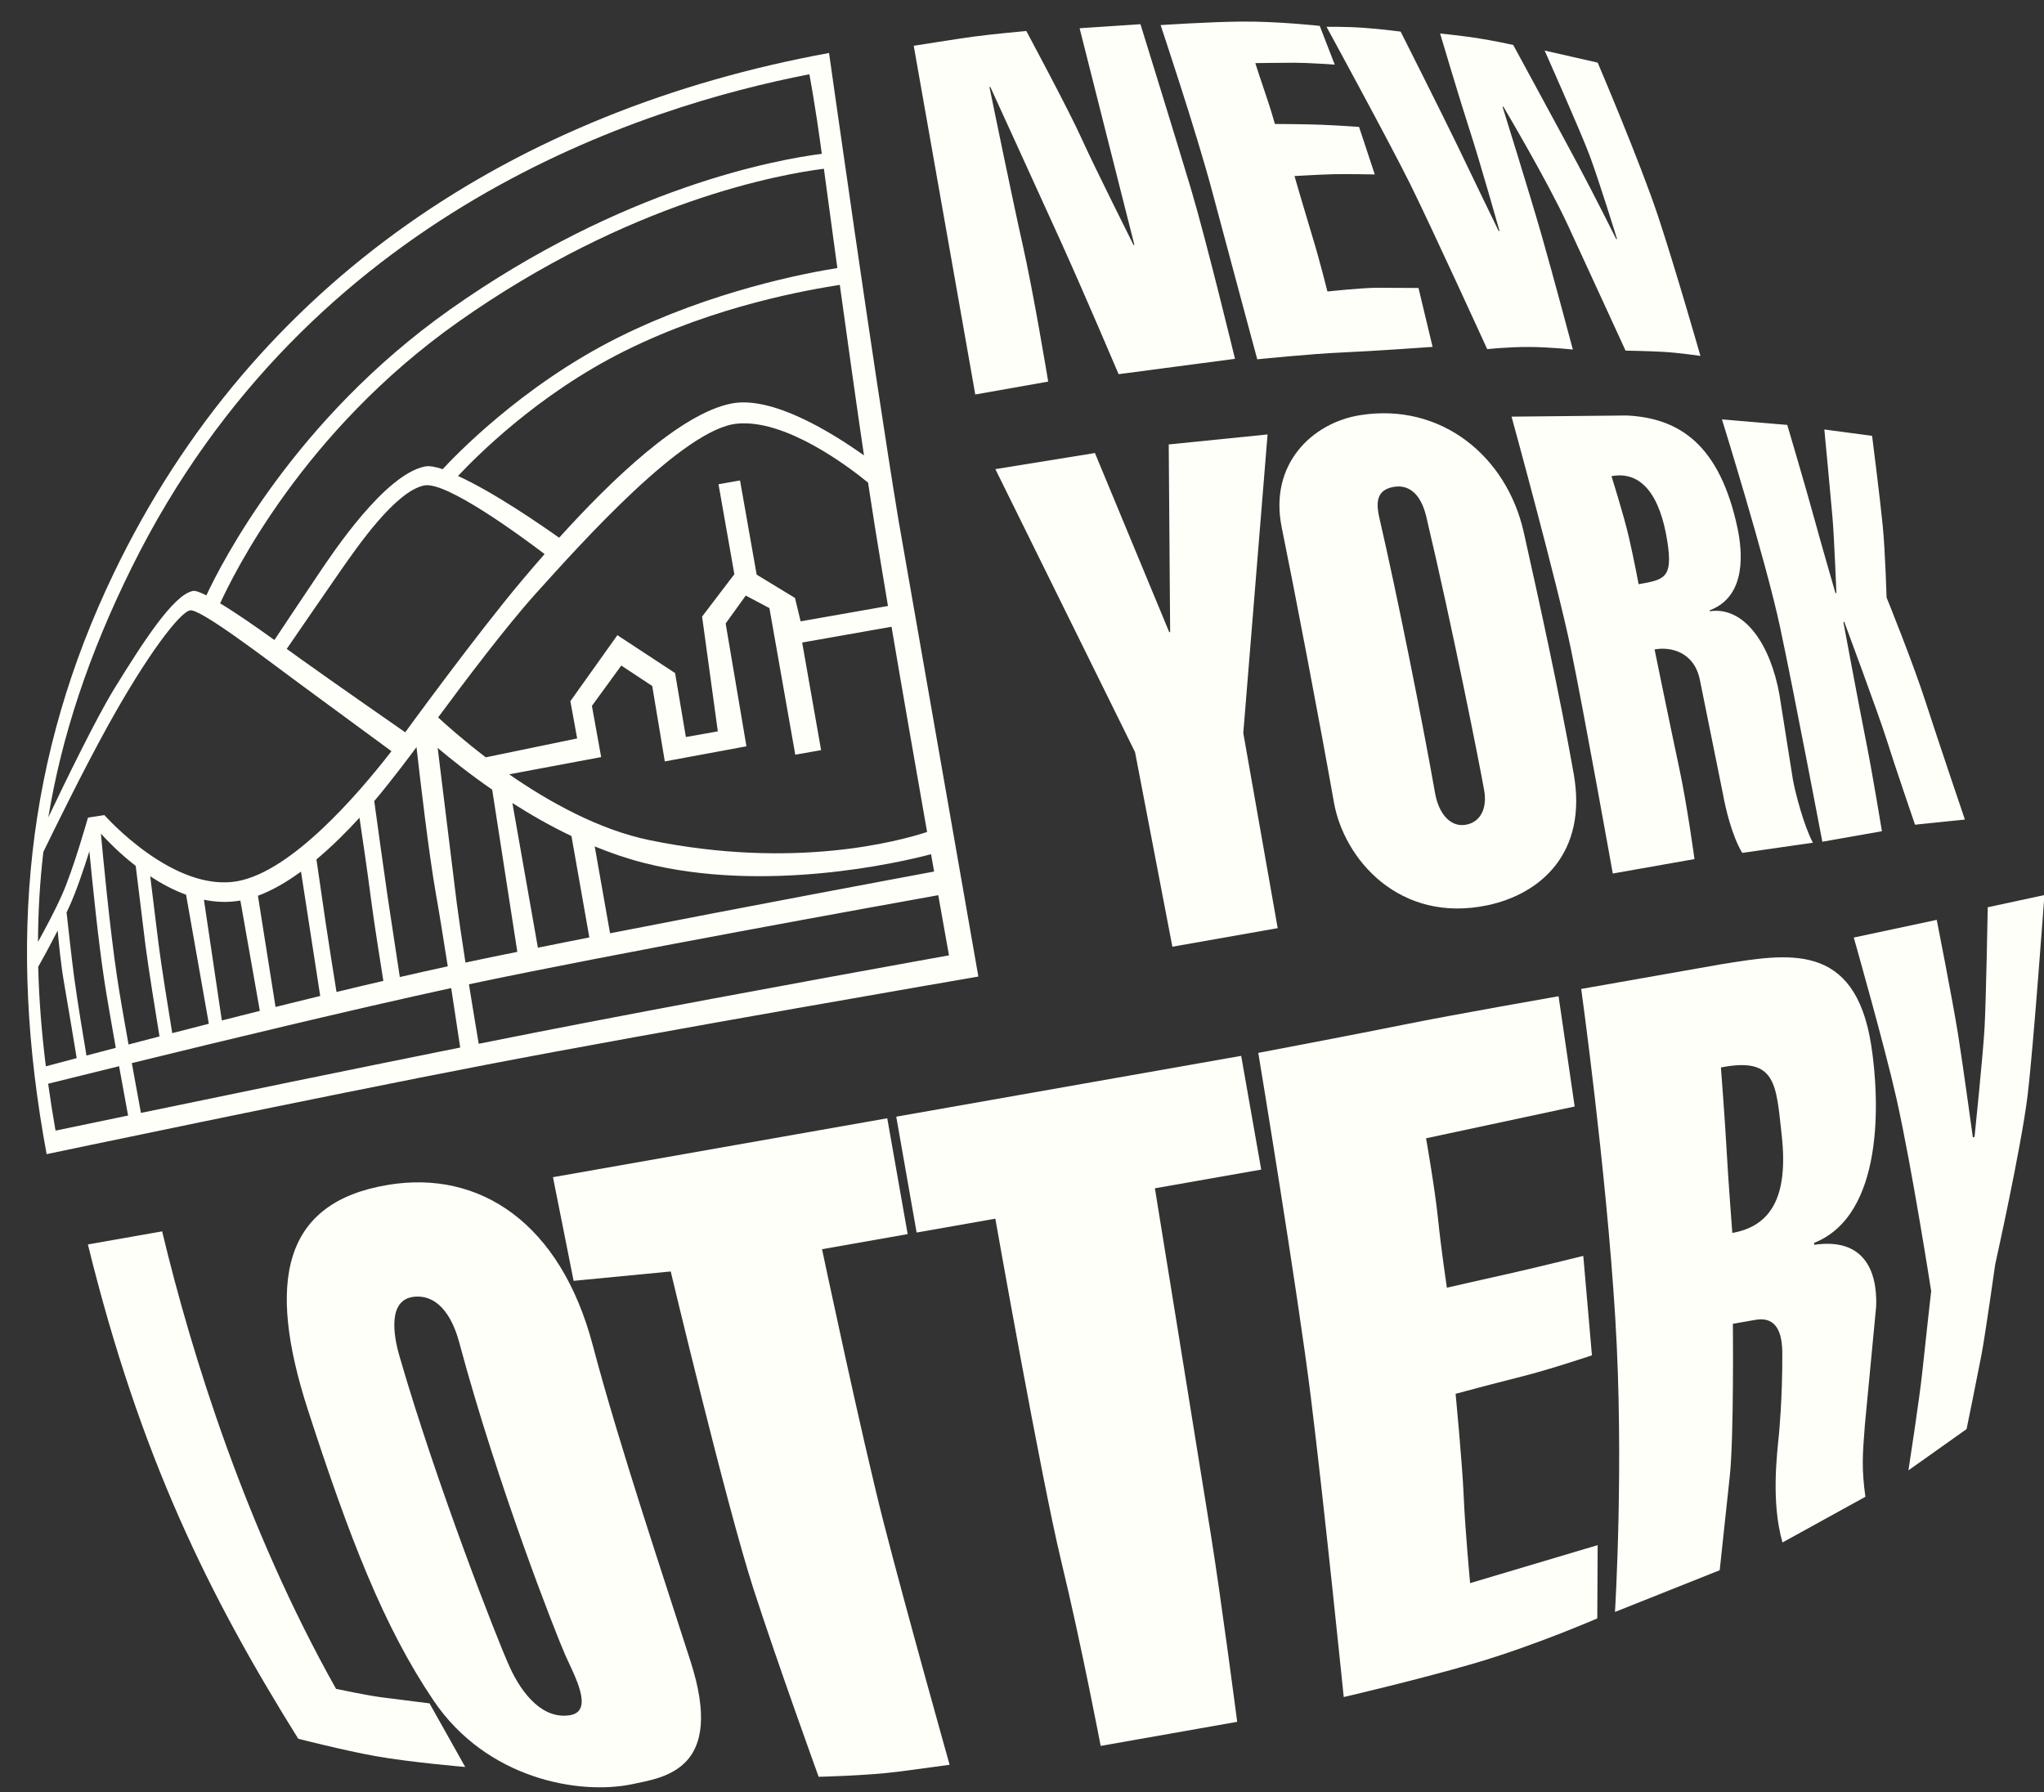 <svg xmlns="http://www.w3.org/2000/svg" xmlns:xlink="http://www.w3.org/1999/xlink" width="65" height="57" viewBox="0 0 65 57">
  <rect x="0" y="0" width="65" height="57" fill="#333333" stroke="none"/>
  <defs>
    <polygon id="ny-lotto-a" points="0 .007 73.727 .007 73.727 73.727 0 73.727"/>
  </defs>
  <g fill="none" fill-rule="evenodd" transform="translate(-5 -8)">
    <path d="M58.022 25.22C57.794 23.755 57.201 22.966 56.245 23.144 56.245 23.144 56.637 24.382 56.798 25.082 56.96 25.784 57.109 26.58 57.109 26.58 57.931 26.435 58.204 26.387 58.022 25.22M59.726 41.949C59.726 41.949 59.858 43.69 59.906 44.564 59.952 45.437 60.088 47.212 60.088 47.212 61.286 47 61.881 46.106 61.66 44.113 61.477 42.487 61.498 41.601 59.726 41.949M50.356 24.431C50.185 23.71 49.804 23.4 49.32 23.485 48.834 23.571 48.731 23.888 48.861 24.455 49.436 26.945 50.239 30.967 50.636 33.226 50.754 33.888 51.13 34.316 51.614 34.23 52.099 34.144 52.295 33.687 52.198 33.139 52.049 32.295 51.185 27.93 50.356 24.431M19.603 50.69C19.357 49.774 18.869 49.153 18.144 49.245 17.351 49.347 17.495 50.417 17.701 51.123 18.875 55.185 20.806 60.136 21.209 61.018 21.611 61.901 22.281 62.698 23.137 62.548 23.896 62.414 23.268 61.29 22.976 60.637 22.685 59.982 20.829 55.263 19.603 50.69"/>
    <g transform="translate(0 .266)">
      <mask id="ny-lotto-b" fill="#fff">
        <use xlink:href="#ny-lotto-a"/>
      </mask>
      <path d="M66.711,57.767 C61.128,65.74 52.774,71.062 43.188,72.752 C23.401,76.242 4.464,62.982 0.974,43.195 C-2.514,23.407 10.745,4.47 30.532,0.981 C50.319,-2.508 69.257,10.752 72.746,30.539 C74.437,40.125 72.293,49.792 66.711,57.767 M73.157,30.467 C69.628,10.453 50.474,-2.959 30.46,0.57 C10.447,4.099 -2.965,23.253 0.563,43.268 C4.093,63.281 23.247,76.692 43.261,73.164 C52.957,71.453 61.406,66.07 67.053,58.006 C72.7,49.942 74.867,40.161 73.157,30.467" mask="url(#ny-lotto-b)"/>
    </g>
    <path fill="#FFFFFA" d="M17.145 61.982C16.675 61.923 15.686 61.711 15.686 61.711 12.824 56.617 11.096 51.088 10.156 47.162L7.795 47.578C9.458 54.34 11.648 58.753 14.484 63.298 14.484 63.298 15.917 63.667 16.946 63.852 18.038 64.047 19.794 64.196 19.794 64.196L18.659 62.173C18.659 62.173 17.613 62.042 17.145 61.982M23.137 62.547C22.281 62.698 21.611 61.901 21.209 61.018 20.806 60.136 18.875 55.185 17.701 51.123 17.495 50.417 17.351 49.347 18.144 49.245 18.869 49.153 19.357 49.774 19.602 50.689 20.829 55.263 22.685 59.982 22.976 60.637 23.268 61.29 23.896 62.414 23.137 62.547M23.849 50.78C22.824 46.903 20.264 45.198 17.341 45.683 13.981 46.238 13.474 48.764 14.79 52.835 16.109 56.907 17.209 59.748 18.785 62.08 20.47 64.575 23.411 65.099 25.111 64.742 26.131 64.525 28.066 64.29 26.964 60.851 26.116 58.195 24.695 53.983 23.849 50.78M51.547 55.598C51.503 54.548 51.288 52.328 51.288 52.328 51.288 52.328 52.434 52.019 53.379 51.782 54.299 51.551 55.624 51.104 55.624 51.104L55.349 47.942C55.349 47.942 53.861 48.31 53.114 48.478 52.367 48.644 51.011 48.954 51.011 48.954 51.011 48.954 50.827 47.717 50.728 46.746 50.627 45.776 50.349 44.202 50.349 44.202L55.075 43.191 54.563 39.684C54.563 39.684 51.242 40.264 49.676 40.581 48.109 40.899 45.014 41.485 45.014 41.485 45.014 41.485 46.26 49.015 46.685 52.434 47.102 55.783 47.731 61.972 47.731 61.972 47.731 61.972 50.037 61.438 51.871 60.904 53.794 60.342 55.794 59.471 55.794 59.471L55.806 57.141 51.75 58.349C51.75 58.349 51.591 56.649 51.547 55.598M60.088 47.212C60.088 47.212 59.952 45.437 59.906 44.564 59.859 43.69 59.726 41.949 59.726 41.949 61.498 41.601 61.478 42.487 61.66 44.112 61.88 46.106 61.286 47 60.088 47.212zM64.663 49.545C64.704 48.375 64.243 47.363 62.696 47.589L62.686 47.53C64.927 46.641 64.772 42.966 64.506 41.246 63.988 37.916 61.839 38.33 59.712 38.671L55.283 39.452C55.283 39.452 56.074 45.153 56.366 49.915 56.651 54.522 56.357 59.266 56.357 59.266L59.687 57.939C59.687 57.939 59.872 56.204 60.007 54.953 60.142 53.704 60.106 50.102 60.106 50.102L60.822 49.976C61.302 49.892 61.674 50.111 61.678 51.025 61.686 52.469 61.571 53.618 61.571 53.618 61.508 54.266 61.318 55.78 61.684 57.056L64.32 55.603C64.197 54.708 64.228 54.28 64.304 53.314L64.663 49.545z"/>
    <path fill="#FFFFFA" d="M68.11 40.681C68.062 41.547 67.791 44.16 67.791 44.16L67.737 44.17C67.737 44.17 67.416 41.828 67.268 40.902 67.086 39.77 66.589 37.255 66.589 37.255L63.951 37.817C63.951 37.817 64.953 41.346 65.309 42.94 65.804 45.146 66.412 49.061 66.412 49.061 66.412 49.061 66.216 50.81 66.128 51.652 66.04 52.493 65.689 54.762 65.689 54.762L67.538 53.45C67.538 53.45 67.878 51.787 68.008 51.107 68.128 50.482 68.449 48.207 68.449 48.207 68.449 48.207 69.276 44.497 69.478 42.84 69.659 41.356 70.013 36.466 70.013 36.466L68.211 36.854C68.211 36.854 68.158 39.815 68.11 40.681M38.333 20.136C38.333 20.136 37.863 17.281 37.501 15.691 37.228 14.491 36.465 10.769 36.465 10.769L36.492 10.764C36.492 10.764 38.186 14.469 38.716 15.641 39.552 17.491 40.572 19.9 40.572 19.9L44.273 19.412C44.273 19.412 43.361 15.643 42.875 14.013 42.387 12.384 41.267 8.77 41.267 8.77L39.332 8.898 40.208 12.367 41.074 15.789 41.048 15.794C41.048 15.794 39.791 13.284 39.39 12.394 38.988 11.502 37.637 8.986 37.637 8.986 37.637 8.986 36.549 9.084 35.951 9.166 35.469 9.231 34.057 9.456 34.057 9.456L36.014 20.546 38.333 20.136zM44.981 19.427C44.981 19.427 46.712 19.25 47.695 19.209 48.677 19.167 50.557 19.032 50.557 19.032L50.109 17.159C50.109 17.159 49.31 17.156 48.814 17.152 48.319 17.15 47.213 17.271 47.213 17.271 47.213 17.271 46.972 16.302 46.747 15.565 46.522 14.828 46.165 13.599 46.165 13.599 46.165 13.599 46.979 13.55 47.424 13.54 47.87 13.531 48.719 13.548 48.719 13.548L48.218 12.036C48.218 12.036 47.532 11.988 47.006 11.967 46.479 11.947 45.543 11.943 45.543 11.943 45.543 11.943 45.403 11.448 45.272 11.073 45.142 10.7 44.919 10.007 44.919 10.007 44.919 10.007 45.766 9.995 46.187 9.995 46.588 9.995 47.445 10.055 47.445 10.055L46.968 8.823C46.968 8.823 45.64 8.676 44.476 8.686 43.419 8.696 41.908 8.798 41.908 8.798 41.908 8.798 43.032 12.152 43.541 14.061 44.05 15.969 44.981 19.427 44.981 19.427M52.294 19.104C52.294 19.104 52.956 19.032 53.614 19.035 54.274 19.036 55.017 19.117 55.017 19.117 55.017 19.117 54.402 16.804 54.024 15.482 53.644 14.159 52.782 11.396 52.782 11.396L52.807 11.391C52.807 11.391 54.21 13.756 54.862 15.169 55.585 16.735 56.693 19.151 56.693 19.151 56.693 19.151 57.424 19.163 57.923 19.192 58.423 19.223 59.074 19.319 59.074 19.319 59.074 19.319 58.294 16.589 57.727 14.876 57.159 13.162 55.807 9.992 55.807 9.992L55.007 9.81 54.12 9.608C54.12 9.608 55.256 12.159 55.554 12.953 55.851 13.75 56.422 15.599 56.422 15.599L56.397 15.604C56.397 15.604 55.71 14.227 55.178 13.232 54.647 12.237 53.121 9.43 53.121 9.43 53.121 9.43 52.493 9.29 51.964 9.21 51.435 9.129 50.796 9.066 50.796 9.066 50.796 9.066 51.44 11.234 51.745 12.167 52.034 13.049 52.685 15.342 52.685 15.342L52.658 15.347C52.658 15.347 51.794 13.566 51.328 12.593 50.859 11.622 49.541 9.005 49.541 9.005 49.541 9.005 48.927 8.924 48.356 8.884 47.783 8.843 47.184 8.853 47.184 8.853 47.184 8.853 49.202 12.553 49.861 13.887 50.521 15.222 52.294 19.104 52.294 19.104"/>
    <polygon fill="#FFFFFA" points="39.819 22.408 36.653 22.92 41.095 31.92 42.282 38.109 45.631 37.518 44.537 31.314 45.309 21.817 42.166 22.135 42.211 28.102 42.183 28.107"/>
    <path fill="#FFFFFA" d="M51.614 34.23C51.13 34.316 50.754 33.888 50.636 33.226 50.239 30.967 49.436 26.945 48.861 24.455 48.731 23.888 48.834 23.571 49.32 23.485 49.804 23.4 50.186 23.71 50.356 24.431 51.185 27.93 52.049 32.295 52.198 33.139 52.294 33.686 52.099 34.144 51.614 34.23M48.258 21.203C46.728 21.444 45.35 22.762 45.759 24.772 46.169 26.781 46.967 30.956 47.418 33.511 47.739 35.336 49.511 37.376 52.3 36.791 54 36.432 55.488 35.122 55.045 32.612 54.603 30.104 53.92 27.002 53.454 24.92 52.908 22.5 50.821 20.798 48.258 21.203M57.109 26.58C57.109 26.58 56.96 25.784 56.798 25.082 56.637 24.382 56.245 23.144 56.245 23.144 57.201 22.966 57.794 23.755 58.022 25.22 58.204 26.387 57.931 26.435 57.109 26.58M59.057 29.624L59.792 33.259C59.869 33.69 60.072 34.573 60.404 35.125L62.651 34.801C62.372 34.284 62.092 33.227 62.015 32.795L61.587 30.095C61.309 28.524 60.487 27.275 59.373 27.44L59.368 27.41C60.575 26.958 60.396 25.484 60.255 24.803 59.692 22.15 58.412 21.294 56.729 21.214L53.068 21.251C53.068 21.251 54.534 26.589 54.958 28.652 55.383 30.718 56.287 35.781 56.287 35.781L58.885 35.322C58.885 35.322 58.652 33.6 58.394 32.399 58.136 31.197 57.616 28.655 57.616 28.655 58.104 28.561 58.874 28.716 59.057 29.624M62.951 34.77L64.846 34.436C64.846 34.436 64.539 32.561 64.338 31.563 64.137 30.563 63.62 27.784 63.62 27.784L63.649 27.779C63.649 27.779 64.74 30.714 64.986 31.495 65.23 32.277 65.898 34.228 65.898 34.228L67.484 34.065C67.484 34.065 66.636 31.566 66.238 30.333 65.822 29.042 64.993 27.001 64.993 27.001 64.993 27.001 64.953 25.548 64.871 24.718 64.791 23.888 64.533 21.861 64.533 21.861L63.015 21.659C63.015 21.659 63.219 23.806 63.274 24.459 63.33 25.111 63.398 26.859 63.398 26.859L63.369 26.864C63.369 26.864 62.921 25.323 62.688 24.468 62.455 23.611 61.836 21.514 61.836 21.514L59.759 21.338C59.759 21.338 61.16 25.844 61.603 27.928 62.049 30.013 62.951 34.77 62.951 34.77"/>
    <path d="M7.247,41.555 C7.228,41.441 6.857,39.237 6.857,39.237 C6.857,39.237 6.77,38.517 6.714,38.049 C6.543,38.364 6.331,38.751 6.319,38.752 C6.32,38.757 6.527,41.453 6.549,41.741 C6.741,41.69 7.095,41.596 7.247,41.555"/>
    <path d="M6.714 38.049C6.77 38.517 6.857 39.238 6.857 39.238 6.857 39.238 7.228 41.441 7.247 41.555 7.095 41.596 6.741 41.69 6.549 41.741 6.527 41.453 6.32 38.757 6.319 38.752 6.331 38.751 6.543 38.365 6.714 38.049M6.458 41.913C6.656 41.861 6.993 41.77 7.439 41.651 7.345 41.082 7.127 39.771 7.029 39.208 6.941 38.708 6.869 37.993 6.834 37.593 6.582 38.088 6.333 38.54 6.215 38.748 6.24 39.787 6.324 40.839 6.458 41.913M24.901 19.287C22.484 20.489 20.689 22.146 19.762 23.108 20.818 23.615 22.117 24.494 22.729 24.925 25.041 22.385 26.887 20.957 28.208 20.702 29.453 20.461 31.186 21.465 32.26 22.201 32.184 21.669 31.595 17.501 31.557 17.234 29.083 17.639 26.84 18.324 24.901 19.287"/>
    <path d="M28.208 20.702C26.887 20.957 25.041 22.385 22.729 24.925 22.117 24.494 20.818 23.615 19.762 23.108 20.689 22.145 22.484 20.489 24.901 19.287 26.84 18.324 29.083 17.639 31.557 17.234 31.595 17.501 32.184 21.669 32.26 22.201 31.186 21.465 29.453 20.46 28.208 20.702M24.874 19.158C22.067 20.553 20.098 22.572 19.564 23.138 20.704 23.653 22.253 24.726 22.781 25.102 24.453 23.252 26.643 21.148 28.267 20.832 29.561 20.582 31.451 21.754 32.475 22.484 32.223 20.777 31.965 18.923 31.706 17.061 30.735 17.214 27.797 17.706 24.874 19.158M21.259 38.168C21.221 37.922 20.505 33.299 20.489 33.195 20.41 33.133 19.434 32.387 19.062 32.102 19.115 32.526 19.631 36.71 19.631 36.71 19.631 36.71 19.848 38.205 19.884 38.452 20.105 38.406 21.059 38.209 21.259 38.168"/>
    <path d="M19.062 32.102C19.434 32.387 20.41 33.133 20.489 33.195 20.505 33.299 21.221 37.922 21.259 38.168 21.059 38.209 20.105 38.406 19.884 38.452 19.848 38.205 19.631 36.71 19.631 36.71 19.631 36.71 19.115 32.526 19.062 32.102M21.451 38.272L20.652 33.114C19.896 32.591 19.296 32.106 18.918 31.786 19.043 32.81 19.389 35.621 19.526 36.722 19.585 37.192 19.691 37.895 19.802 38.613 20.309 38.505 20.863 38.391 21.451 38.272M19.192 17.738C24.603 13.913 29.413 12.988 30.94 12.78 30.905 12.553 30.629 10.777 30.591 10.537 24.897 11.665 14.701 15.177 9.287 26.097 8.157 28.377 7.441 30.557 6.961 32.732 7.454 31.725 8.069 30.506 8.481 29.836 9.462 28.244 10.398 26.803 11.069 26.663L11.036 26.653C11.036 26.653 11.306 26.732 11.456 26.776 11.963 25.706 14.304 21.193 19.192 17.738"/>
    <path d="M11.036,26.653 L11.069,26.663 C10.398,26.803 9.462,28.244 8.481,29.836 C8.069,30.506 7.454,31.725 6.961,32.732 C7.441,30.557 8.157,28.377 9.287,26.097 C14.701,15.177 24.897,11.665 30.591,10.536 C30.629,10.777 30.905,12.553 30.94,12.78 C29.413,12.988 24.603,13.913 19.192,17.738 C14.304,21.193 11.963,25.706 11.456,26.776 C11.306,26.732 11.036,26.653 11.036,26.653 M9.197,26.031 C7.811,28.828 6.959,31.426 6.535,33.996 C7.047,32.921 8.052,30.85 8.634,29.905 C9.547,28.424 10.508,26.925 11.13,26.795 C11.209,26.779 11.362,26.833 11.563,26.935 C12.031,25.928 14.352,21.35 19.307,17.847 C24.835,13.938 29.748,13.068 31.135,12.892 C30.919,11.296 30.738,10.362 30.738,10.362 C25.508,11.379 14.819,14.69 9.197,26.031"/>
    <path d="M24.582,18.603 C27.438,17.184 30.249,16.613 31.438,16.417 C31.407,16.185 31.073,13.723 31.047,13.53 C29.567,13.729 24.899,14.624 19.604,18.367 C14.998,21.623 12.775,25.801 12.145,27.146 C12.319,27.263 13.46,28.035 13.653,28.166 C13.746,28.026 14.979,26.181 15.009,26.138 C15.536,25.355 17.142,22.971 18.45,22.705 C18.45,22.705 18.852,22.762 18.991,22.782 C19.32,22.425 21.493,20.138 24.582,18.603"/>
    <path d="M18.45 22.705C17.142 22.971 15.536 25.355 15.009 26.138 14.979 26.181 13.746 28.026 13.653 28.166 13.46 28.035 12.319 27.263 12.145 27.146 12.775 25.801 14.998 21.623 19.604 18.367 24.899 14.624 29.567 13.729 31.047 13.53 31.073 13.723 31.407 16.185 31.438 16.417 30.249 16.613 27.438 17.184 24.582 18.603 21.493 20.138 19.32 22.425 18.991 22.782 18.852 22.762 18.45 22.705 18.45 22.705M19.559 18.248C14.628 21.733 12.415 26.286 12 27.189 12.519 27.501 13.125 27.923 13.726 28.355 14.033 27.894 14.762 26.798 15.129 26.255 15.601 25.555 17.236 23.095 18.512 22.836 18.648 22.808 18.844 22.843 19.077 22.922 19.388 22.583 21.566 20.27 24.679 18.723 27.655 17.244 30.636 16.682 31.628 16.525 31.468 15.361 31.329 14.318 31.2 13.367 29.872 13.532 25.03 14.38 19.559 18.248M23.549 37.707C23.51 37.461 23.078 34.72 23.078 34.72 23.078 34.72 21.836 34.026 21.447 33.808 21.533 34.298 22.139 37.734 22.183 37.98 22.396 37.937 23.348 37.747 23.549 37.707"/>
    <path d="M23.078 34.72C23.078 34.72 23.51 37.461 23.549 37.707 23.348 37.747 22.396 37.937 22.182 37.98 22.139 37.733 21.533 34.298 21.447 33.808 21.836 34.026 23.078 34.72 23.078 34.72M23.741 37.813L23.173 34.59C22.497 34.267 21.864 33.903 21.294 33.539L22.105 38.14C22.632 38.033 23.18 37.923 23.741 37.813M33.203 28.101C32.967 28.142 30.87 28.512 30.635 28.553 30.679 28.806 31.238 31.974 31.238 31.974L30.142 32.168 29.368 27.468C29.368 27.468 28.872 27.205 28.719 27.123 28.603 27.271 28.18 27.811 28.18 27.811L28.863 31.852 25.993 32.383 25.97 32.243 25.631 29.938C25.631 29.938 24.925 29.472 24.754 29.359 24.619 29.534 23.926 30.431 23.926 30.431L24.244 32.195C24.244 32.195 22.108 32.595 21.548 32.7 23.013 33.673 24.401 34.333 25.659 34.591 30.069 35.495 33.277 34.685 34.29 34.365 34.249 34.134 33.248 28.36 33.203 28.101"/>
    <path d="M25.659,34.591 C24.401,34.333 23.014,33.674 21.548,32.7 C22.108,32.595 24.244,32.195 24.244,32.195 L23.926,30.431 C23.926,30.431 24.619,29.534 24.754,29.359 C24.925,29.472 25.631,29.938 25.631,29.938 L25.97,32.243 L25.993,32.383 L28.863,31.851 L28.18,27.811 C28.18,27.811 28.603,27.271 28.719,27.123 C28.872,27.204 29.368,27.468 29.368,27.468 L30.142,32.168 L31.238,31.974 C31.238,31.974 30.679,28.806 30.635,28.553 C30.87,28.512 32.967,28.142 33.203,28.1 C33.248,28.36 34.249,34.134 34.289,34.365 C33.277,34.685 30.069,35.495 25.659,34.591 Z M30.509,28.435 L31.111,31.857 L30.29,32.002 L29.468,27.34 L28.715,26.941 L28.076,27.83 L28.737,31.735 L26.141,32.216 L25.741,29.816 L24.757,29.168 L23.823,30.45 L24.117,32.078 L21.191,32.626 C22.444,33.495 24.041,34.39 25.665,34.722 C30.269,35.665 33.596,34.749 34.482,34.46 C34.138,32.5 33.717,30.095 33.351,27.934 L30.509,28.435 Z"/>
    <path d="M33.045,27.164 C32.985,26.8 32.655,24.808 32.655,24.808 C32.655,24.808 32.475,23.645 32.475,23.477 C32.475,23.465 32.476,23.459 32.478,23.458 C31.902,22.985 29.919,21.467 28.413,21.618 C26.792,21.779 23.677,25.236 22.116,26.969 C21.41,27.75 20.386,29.049 19.089,30.8 C19.333,31.005 20.393,31.897 20.393,31.952 C20.393,31.953 20.392,31.953 20.392,31.953 C20.401,31.952 22.928,31.428 23.164,31.379 C23.13,31.164 22.99,30.224 22.99,30.224 L24.564,28.016 L24.676,28.089 L26.571,29.388 C26.571,29.388 26.85,31.042 26.89,31.283 C27.066,31.252 27.47,31.18 27.637,31.15 C27.606,30.903 27.183,27.529 27.183,27.529 L28.181,26.29 L27.653,23.293 L28.611,23.123 L28.635,23.26 L29.099,26.162 L30.382,26.99 C30.382,26.99 30.489,27.433 30.531,27.608 C30.753,27.569 32.812,27.205 33.045,27.164"/>
    <path d="M29.099 26.162L28.635 23.26 28.611 23.123 27.653 23.293 28.181 26.29 27.183 27.529C27.183 27.529 27.606 30.903 27.637 31.15 27.47 31.18 27.066 31.252 26.89 31.283 26.85 31.042 26.571 29.388 26.571 29.388L24.676 28.089 24.564 28.016 22.989 30.224C22.989 30.224 23.131 31.164 23.163 31.379 22.928 31.428 20.401 31.952 20.391 31.953 20.392 31.953 20.393 31.953 20.393 31.952 20.393 31.897 19.333 31.005 19.089 30.801 20.386 29.049 21.41 27.75 22.116 26.969 23.677 25.236 26.792 21.779 28.413 21.619 29.919 21.468 31.902 22.985 32.478 23.458 32.476 23.459 32.475 23.465 32.475 23.477 32.475 23.645 32.655 24.808 32.655 24.808 32.655 24.808 32.985 26.8 33.045 27.164 32.812 27.205 30.753 27.569 30.531 27.608 30.489 27.433 30.382 26.99 30.382 26.99L29.099 26.162zM32.604 23.348C31.984 22.84 29.982 21.319 28.433 21.474 26.734 21.644 23.525 25.229 22.045 26.87 21.104 27.915 19.777 29.672 18.933 30.817 19.205 31.068 19.739 31.545 20.448 32.086L23.354 31.485 23.138 30.299 24.633 28.201 26.468 29.406 26.811 31.439 27.827 31.26 27.328 27.609 28.353 26.262 27.849 23.401 28.533 23.28 29.062 26.276 30.281 27.017 30.46 27.761 33.238 27.273C33.085 26.364 32.945 25.514 32.827 24.781 32.757 24.347 32.683 23.865 32.604 23.348zM24.479 37.524C24.746 37.473 34.25 35.663 34.51 35.613 34.493 35.512 34.481 35.447 34.462 35.341 33.417 35.61 29.234 36.561 25.393 35.58L25.398 35.582C25.398 35.582 24.391 35.243 24.056 35.13 24.12 35.496 24.438 37.296 24.479 37.524"/>
    <path d="M25.393 35.58C29.234 36.561 33.417 35.61 34.462 35.341 34.481 35.447 34.493 35.512 34.51 35.613 34.25 35.663 24.746 37.473 24.479 37.524 24.438 37.296 24.12 35.496 24.056 35.13 24.391 35.243 25.398 35.582 25.398 35.582L25.393 35.58zM25.463 35.44C24.934 35.305 24.416 35.125 23.912 34.919L24.4 37.682C28.71 36.837 33.506 35.942 34.705 35.719 34.673 35.541 34.64 35.356 34.608 35.167 33.618 35.431 29.313 36.424 25.463 35.44zM8.878 43.374C8.841 43.173 8.682 42.302 8.642 42.084 8.394 42.146 6.697 42.566 6.654 42.576 6.683 42.762 6.813 43.586 6.846 43.797 7.082 43.748 8.657 43.421 8.878 43.374"/>
    <path d="M8.642 42.084C8.682 42.302 8.841 43.173 8.878 43.375 8.657 43.421 7.082 43.748 6.846 43.797 6.813 43.586 6.683 42.762 6.654 42.576 6.697 42.566 8.394 42.146 8.642 42.084M6.531 42.466C6.6 42.96 6.677 43.456 6.766 43.958 6.766 43.958 7.664 43.771 9.074 43.478 9.023 43.2 8.912 42.597 8.787 41.909 7.707 42.174 6.895 42.376 6.531 42.466M22.08 25.65C20.307 24.314 18.9 23.499 18.488 23.58 17.655 23.742 16.485 25.414 15.926 26.212 15.926 26.212 14.316 28.549 14.276 28.608 14.402 28.699 14.619 28.855 14.619 28.855 14.619 28.855 17.62 30.962 17.823 31.104 17.983 30.897 21.463 26.369 21.463 26.369 21.463 26.369 21.933 25.822 22.08 25.65"/>
    <path d="M14.619 28.856C14.619 28.855 14.402 28.699 14.276 28.608 14.316 28.549 15.926 26.212 15.926 26.212 16.485 25.414 17.655 23.742 18.488 23.58 18.9 23.499 20.307 24.315 22.08 25.65 21.933 25.822 21.462 26.369 21.462 26.369 21.462 26.369 17.983 30.897 17.823 31.104 17.62 30.962 14.619 28.856 14.619 28.856M15.846 26.128C15.434 26.718 14.434 28.178 14.118 28.637 14.283 28.754 14.436 28.866 14.572 28.964 15.532 29.654 17.886 31.29 17.886 31.29 17.886 31.29 20.168 28.154 21.603 26.454 21.821 26.193 22.062 25.914 22.319 25.621 21.574 25.056 19.193 23.303 18.495 23.438 17.575 23.618 16.355 25.403 15.846 26.128M19.444 41.21C19.412 41.003 19.233 39.832 19.198 39.599 18.921 39.664 9.565 41.862 9.32 41.92 9.356 42.117 9.521 43.024 9.56 43.234 9.828 43.18 19.194 41.261 19.444 41.21"/>
    <path d="M19.198 39.599C19.233 39.832 19.412 41.003 19.444 41.21 19.194 41.261 9.827 43.18 9.56 43.234 9.521 43.023 9.356 42.117 9.32 41.92 9.565 41.862 18.921 39.664 19.198 39.599M9.192 41.81C9.317 42.499 9.429 43.108 9.481 43.395 12.097 42.851 16.158 42.014 19.635 41.315 19.587 40.989 19.476 40.259 19.348 39.425 16.257 40.095 11.99 41.125 9.192 41.81M9.88 40.865C9.845 40.635 9.456 38.105 9.456 38.105 9.456 38.104 9.197 35.653 9.197 35.653 9.197 35.653 8.672 35.167 8.355 34.873 8.474 35.932 8.829 39.087 8.829 39.087 8.829 39.087 9.12 40.794 9.163 41.051 9.342 41.004 9.787 40.889 9.88 40.865"/>
    <path d="M8.355 34.873C8.672 35.167 9.197 35.653 9.197 35.653 9.197 35.653 9.456 38.104 9.456 38.105 9.456 38.105 9.845 40.635 9.88 40.864 9.787 40.889 9.342 41.004 9.163 41.051 9.12 40.795 8.83 39.087 8.83 39.087 8.83 39.087 8.474 35.932 8.355 34.873M10.072 40.962C9.952 40.231 9.719 38.784 9.628 38.081L9.316 35.539C8.797 35.137 8.407 34.732 8.209 34.513 8.265 35.128 8.491 37.531 8.727 39.103 8.798 39.581 8.942 40.407 9.087 41.219 9.398 41.137 9.727 41.052 10.072 40.962M19.047 38.63C18.991 38.288 18.686 36.423 18.686 36.423 18.686 36.423 18.191 32.68 18.116 32.111 17.752 32.571 17.036 33.476 17.005 33.467 17.006 33.476 17.426 36.484 17.426 36.484 17.426 36.484 17.789 38.881 17.794 38.91 18.011 38.861 18.853 38.674 19.047 38.63"/>
    <path d="M17.005 33.467C17.036 33.475 17.752 32.572 18.116 32.111 18.191 32.68 18.686 36.423 18.686 36.423 18.686 36.423 18.991 38.288 19.047 38.631 18.853 38.674 18.011 38.861 17.794 38.91 17.79 38.882 17.426 36.484 17.426 36.484 17.426 36.484 17.006 33.477 17.005 33.467M18.245 31.761C18.171 31.864 17.414 32.877 16.901 33.477 16.981 34.059 17.223 35.816 17.324 36.5 17.416 37.12 17.619 38.45 17.714 39.074 18.245 38.953 18.756 38.837 19.239 38.733 19.105 37.878 18.965 37.003 18.856 36.394 18.636 35.139 18.358 32.767 18.245 31.761M23.475 40.412C23.475 40.412 34.717 38.326 34.984 38.278 34.946 38.06 34.73 36.854 34.691 36.635 34.69 36.635 20.294 39.372 20.038 39.421 20.075 39.643 20.29 40.961 20.303 41.037 20.932 40.913 23.475 40.412 23.475 40.412"/>
    <path d="M34.691 36.635C34.73 36.854 34.946 38.06 34.984 38.277 34.717 38.327 23.475 40.412 23.475 40.412 23.475 40.412 20.933 40.913 20.303 41.037 20.29 40.961 20.075 39.642 20.038 39.421 20.294 39.372 34.69 36.635 34.691 36.635M23.535 40.544C28.935 39.503 35.178 38.384 35.178 38.384 35.178 38.384 35.046 37.638 34.837 36.47 33.145 36.775 24.441 38.343 19.912 39.304 20.044 40.125 20.169 40.87 20.223 41.196 21.449 40.951 22.585 40.726 23.535 40.544M11.447 40.462C11.406 40.227 10.781 36.676 10.759 36.551 10.654 36.497 10.194 36.261 9.912 36.116 9.962 36.518 10.145 38.014 10.146 38.016 10.146 38.016 10.515 40.419 10.557 40.689 10.568 40.686 11.257 40.51 11.447 40.462"/>
    <path d="M9.912 36.117C10.194 36.261 10.654 36.497 10.759 36.551 10.781 36.676 11.406 40.227 11.447 40.462 11.257 40.51 10.568 40.687 10.557 40.689 10.514 40.419 10.146 38.016 10.146 38.016 10.145 38.014 9.962 36.518 9.912 36.117M11.641 40.559L10.918 36.455C10.509 36.306 10.124 36.097 9.776 35.869L10.043 38.028C10.13 38.714 10.355 40.117 10.477 40.858 10.852 40.761 11.241 40.661 11.641 40.559M17.001 39.095C16.948 38.746 16.626 36.615 16.626 36.615 16.626 36.615 16.321 34.458 16.299 34.3 16.02 34.571 15.267 35.3 15.177 35.387 15.189 35.473 15.465 37.37 15.465 37.37 15.465 37.37 15.771 39.323 15.78 39.384 15.996 39.332 16.813 39.14 17.001 39.095"/>
    <path d="M15.177 35.387C15.268 35.3 16.02 34.571 16.299 34.3 16.321 34.459 16.627 36.615 16.627 36.615 16.627 36.615 16.948 38.746 17.001 39.095 16.813 39.14 15.996 39.332 15.78 39.384 15.77 39.323 15.465 37.37 15.465 37.37 15.465 37.37 15.189 35.473 15.177 35.387M17.191 39.196C17.097 38.613 16.895 37.337 16.798 36.593 16.696 35.799 16.504 34.494 16.432 34.007 16.012 34.466 15.548 34.926 15.063 35.333 15.128 35.779 15.268 36.75 15.362 37.386 15.456 38.013 15.621 39.05 15.701 39.549 16.207 39.427 16.705 39.308 17.191 39.196M7.614 34.027L7.66 33.883 8.342 33.78 8.392 33.838C8.413 33.862 10.54 36.266 12.516 35.888 14.136 35.576 16.119 33.318 17.215 31.922 16.996 31.761 14.39 29.846 14.39 29.846L13.917 29.494C13.071 28.864 11.31 27.552 11.035 27.552 10.797 27.603 9.832 28.783 8.517 31.155 8.517 31.155 6.493 35.114 6.483 35.114 6.483 35.114 6.398 36.53 6.351 37.307 6.564 36.891 6.808 36.415 6.808 36.415L7.614 34.027z"/>
    <path d="M6.483,35.113 C6.493,35.113 8.517,31.155 8.517,31.155 C9.832,28.783 10.796,27.603 11.035,27.552 C11.31,27.552 13.071,28.864 13.917,29.494 L14.39,29.846 C14.39,29.846 16.996,31.761 17.214,31.922 C16.119,33.318 14.137,35.576 12.516,35.888 C10.54,36.267 8.413,33.862 8.392,33.838 L8.342,33.78 L7.66,33.884 L7.614,34.027 L6.808,36.415 C6.808,36.415 6.564,36.891 6.351,37.307 C6.398,36.53 6.483,35.114 6.483,35.113 M7.798,34.003 L8.32,33.923 C8.342,33.949 10.529,36.412 12.576,36.02 C14.277,35.693 16.344,33.314 17.449,31.891 C16.832,31.44 15.28,30.3 14.506,29.728 C13.452,28.95 11.357,27.343 11.041,27.412 C10.71,27.481 9.678,28.827 8.431,31.082 C7.648,32.492 6.677,34.479 6.379,35.092 C6.267,36.045 6.213,36.997 6.208,37.956 C6.426,37.564 6.745,36.968 6.968,36.467 C7.339,35.637 7.792,34.019 7.798,34.003"/>
    <path d="M8.489,41.228 C8.451,41.003 8.142,39.19 8.142,39.19 C8.142,39.19 7.838,36.544 7.738,35.679 C7.549,36.203 7.301,36.888 7.301,36.888 L7.222,37.008 L7.463,39.065 C7.463,39.065 7.789,41.136 7.83,41.401 C7.989,41.359 8.377,41.257 8.489,41.228"/>
    <path d="M7.221 38.009L7.301 37.888C7.301 37.888 7.549 37.202 7.738 36.68 7.838 37.544 8.143 40.19 8.143 40.19 8.143 40.19 8.451 42.003 8.489 42.228 8.377 42.257 7.989 42.359 7.83 42.4 7.789 42.136 7.463 40.065 7.463 40.065L7.221 38.009zM8.682 42.325C8.535 41.499 8.389 40.653 8.314 40.164 8.12 38.878 7.936 37.047 7.842 36.072 7.671 36.618 7.425 37.348 7.208 37.824 7.18 37.888 7.148 37.953 7.117 38.018 7.17 38.495 7.28 39.498 7.358 40.079 7.474 40.933 7.665 42.068 7.75 42.57 8.031 42.495 8.343 42.414 8.682 42.325zM13.068 40.051C13.028 39.822 12.527 36.978 12.492 36.78 12.311 36.776 11.844 36.765 11.611 36.76 11.653 37.043 12.096 40.019 12.135 40.287 12.337 40.236 12.895 40.094 13.068 40.051"/>
    <path d="M12.492 36.78C12.527 36.978 13.028 39.822 13.068 40.051 12.895 40.094 12.337 40.236 12.135 40.287 12.095 40.018 11.653 37.044 11.611 36.76 11.844 36.765 12.311 36.776 12.492 36.78M13.263 40.149L12.644 36.641C12.25 36.709 11.861 36.692 11.485 36.615L12.054 40.455C12.45 40.354 12.853 40.252 13.263 40.149M14.992 39.575C14.957 39.351 14.483 36.287 14.43 35.943 14.171 36.088 13.472 36.481 13.32 36.566 13.347 36.736 13.798 39.591 13.841 39.858 14.055 39.806 14.809 39.62 14.992 39.575"/>
    <path d="M14.43,35.943 C14.483,36.287 14.957,39.351 14.992,39.575 C14.809,39.62 14.055,39.806 13.841,39.858 C13.799,39.591 13.347,36.736 13.32,36.566 C13.472,36.481 14.171,36.088 14.43,35.943 M15.183,39.675 L14.572,35.72 C14.12,36.05 13.658,36.32 13.202,36.488 L13.762,40.025 C14.234,39.907 14.71,39.79 15.183,39.675"/>
    <path fill="#FFFFFA" d="M19.912 39.304C24.441 38.343 33.145 36.775 34.837 36.47 35.046 37.638 35.178 38.384 35.178 38.384 35.178 38.384 28.935 39.503 23.535 40.544 22.585 40.726 21.449 40.951 20.223 41.196 20.169 40.87 20.044 40.125 19.912 39.304zM9.481 43.395C9.429 43.108 9.317 42.499 9.192 41.81 11.989 41.125 16.257 40.095 19.348 39.424 19.476 40.259 19.587 40.989 19.635 41.315 16.158 42.014 12.097 42.851 9.481 43.395zM19.307 17.847C14.352 21.35 12.032 25.928 11.563 26.935 11.363 26.833 11.21 26.779 11.13 26.795 10.508 26.925 9.547 28.424 8.634 29.904 8.052 30.85 7.047 32.921 6.536 33.996 6.959 31.426 7.811 28.828 9.197 26.031 14.819 14.69 25.508 11.379 30.738 10.362 30.738 10.362 30.92 11.296 31.134 12.892 29.748 13.068 24.835 13.938 19.307 17.847zM24.679 18.723C21.566 20.27 19.388 22.584 19.077 22.922 18.844 22.843 18.648 22.808 18.512 22.836 17.236 23.095 15.601 25.555 15.129 26.255 14.762 26.798 14.033 27.894 13.726 28.355 13.125 27.923 12.519 27.501 12 27.189 12.415 26.286 14.628 21.733 19.559 18.248 25.03 14.38 29.872 13.532 31.2 13.367 31.329 14.317 31.468 15.361 31.628 16.525 30.636 16.682 27.655 17.244 24.679 18.723zM28.267 20.832C26.643 21.148 24.453 23.253 22.781 25.102 22.253 24.727 20.704 23.653 19.564 23.138 20.098 22.572 22.067 20.553 24.874 19.158 27.797 17.706 30.735 17.214 31.706 17.06 31.965 18.923 32.222 20.777 32.475 22.484 31.451 21.754 29.561 20.582 28.267 20.832zM30.46 27.761L30.281 27.017 29.062 26.276 28.533 23.28 27.849 23.401 28.353 26.262 27.327 27.609 27.827 31.26 26.811 31.44 26.468 29.406 24.633 28.201 23.138 30.3 23.354 31.485 20.448 32.086C19.74 31.545 19.205 31.068 18.932 30.817 19.777 29.672 21.103 27.915 22.045 26.869 23.525 25.229 26.734 21.644 28.433 21.474 29.982 21.319 31.983 22.841 32.604 23.348 32.683 23.865 32.757 24.347 32.827 24.781 32.945 25.514 33.085 26.363 33.238 27.272L30.46 27.761zM25.664 34.722C24.041 34.389 22.444 33.495 21.191 32.626L24.117 32.078 23.823 30.45 24.757 29.167 25.741 29.816 26.141 32.216 28.737 31.735 28.076 27.829 28.715 26.941 29.468 27.34 30.29 32.002 31.111 31.857 30.509 28.435 33.351 27.933C33.717 30.094 34.138 32.5 34.482 34.46 33.596 34.749 30.269 35.665 25.664 34.722zM24.4 37.682L23.912 34.919C24.416 35.125 24.935 35.305 25.463 35.44 29.313 36.424 33.618 35.431 34.608 35.167 34.64 35.356 34.673 35.541 34.705 35.718 33.506 35.942 28.71 36.837 24.4 37.682zM6.834 37.593C6.869 37.993 6.941 38.708 7.029 39.208 7.128 39.771 7.345 41.082 7.439 41.652 6.993 41.77 6.655 41.861 6.458 41.913 6.324 40.839 6.24 39.787 6.215 38.748 6.333 38.54 6.582 38.088 6.834 37.593zM21.294 33.539C21.864 33.903 22.497 34.267 23.173 34.59L23.741 37.813C23.18 37.923 22.632 38.034 22.105 38.14L21.294 33.539zM19.525 36.721C19.388 35.621 19.043 32.81 18.918 31.786 19.296 32.106 19.896 32.591 20.652 33.114L21.451 38.272C20.862 38.391 20.309 38.505 19.802 38.613 19.691 37.895 19.586 37.192 19.525 36.721zM17.714 39.074C17.619 38.45 17.416 37.12 17.324 36.5 17.223 35.816 16.981 34.059 16.901 33.477 17.414 32.877 18.171 31.864 18.245 31.761 18.358 32.767 18.636 35.139 18.856 36.394 18.965 37.004 19.105 37.878 19.239 38.733 18.756 38.837 18.245 38.953 17.714 39.074zM8.727 39.103C8.49 37.531 8.265 35.128 8.209 34.513 8.407 34.731 8.797 35.137 9.316 35.539L9.628 38.081C9.719 38.784 9.952 40.231 10.072 40.962 9.727 41.051 9.398 41.137 9.087 41.219 8.942 40.407 8.798 39.581 8.727 39.103zM7.358 39.08C7.28 38.497 7.17 37.494 7.117 37.018 7.148 36.952 7.18 36.888 7.208 36.824 7.425 36.348 7.671 35.618 7.842 35.072 7.936 36.047 8.12 37.878 8.314 39.164 8.389 39.653 8.535 40.499 8.682 41.325 8.343 41.414 8.031 41.495 7.75 41.57 7.665 41.068 7.474 39.933 7.358 39.08zM11.485 36.615C11.861 36.692 12.25 36.709 12.644 36.641L13.263 40.149C12.853 40.252 12.45 40.354 12.054 40.455L11.485 36.615zM10.043 38.028L9.777 35.869C10.124 36.097 10.509 36.306 10.917 36.455L11.641 40.559C11.241 40.661 10.852 40.761 10.477 40.858 10.355 40.117 10.13 38.714 10.043 38.028zM21.603 26.454C20.169 28.154 17.886 31.29 17.886 31.29 17.886 31.29 15.532 29.654 14.572 28.964 14.436 28.866 14.283 28.754 14.118 28.637 14.434 28.178 15.434 26.718 15.846 26.128 16.355 25.404 17.575 23.618 18.495 23.438 19.193 23.302 21.575 25.056 22.319 25.621 22.062 25.914 21.821 26.194 21.603 26.454zM15.362 37.386C15.268 36.75 15.128 35.779 15.063 35.333 15.548 34.926 16.012 34.466 16.432 34.007 16.504 34.494 16.697 35.799 16.798 36.593 16.895 37.337 17.097 38.613 17.191 39.196 16.704 39.308 16.206 39.427 15.701 39.549 15.621 39.05 15.456 38.013 15.362 37.386zM13.202 36.488C13.658 36.32 14.12 36.05 14.572 35.72L15.183 39.675C14.71 39.79 14.234 39.907 13.762 40.025L13.202 36.488zM6.379 35.093C6.677 34.479 7.648 32.492 8.431 31.082 9.678 28.827 10.71 27.481 11.041 27.412 11.357 27.343 13.452 28.95 14.506 29.728 15.28 30.3 16.833 31.441 17.449 31.891 16.345 33.314 14.277 35.693 12.576 36.02 10.529 36.413 8.342 33.949 8.32 33.923L7.798 34.003C7.792 34.019 7.339 35.637 6.968 36.467 6.745 36.968 6.426 37.564 6.208 37.956 6.213 36.997 6.267 36.045 6.379 35.093zM6.766 43.958C6.677 43.456 6.6 42.96 6.531 42.466 6.895 42.376 7.707 42.175 8.787 41.909 8.912 42.597 9.023 43.2 9.073 43.478 7.664 43.771 6.766 43.958 6.766 43.958zM36.112 39.058L33.575 24.558C32.801 19.885 31.364 9.685 31.364 9.685 21.407 11.505 13.095 16.924 8.62 26.226 5.838 32.011 5.223 37.916 6.483 44.706 6.483 44.706 15.061 42.901 20.457 41.863 25.849 40.823 36.112 39.058 36.112 39.058zM31.141 47.729L33.864 47.249 33.215 43.565 22.585 45.439 23.241 48.735 26.329 48.437C26.329 48.437 28.089 55.819 28.947 58.489 29.697 60.816 31.033 64.508 31.033 64.508 31.033 64.508 32.555 64.474 33.522 64.351 34.257 64.256 35.198 64.126 35.198 64.126 35.198 64.126 33.809 59.188 33.099 56.417 32.39 53.648 31.141 47.729 31.141 47.729M44.47 41.58L33.501 43.515 34.149 47.199 36.652 46.758C36.652 46.758 38.107 55.004 38.754 57.678 39.369 60.214 40.002 63.526 40.002 63.526L44.343 62.76C44.343 62.76 43.845 58.932 43.511 56.839 43.177 54.746 41.726 45.792 41.726 45.792L45.107 45.197 44.47 41.58z"/>
  </g>
</svg>
